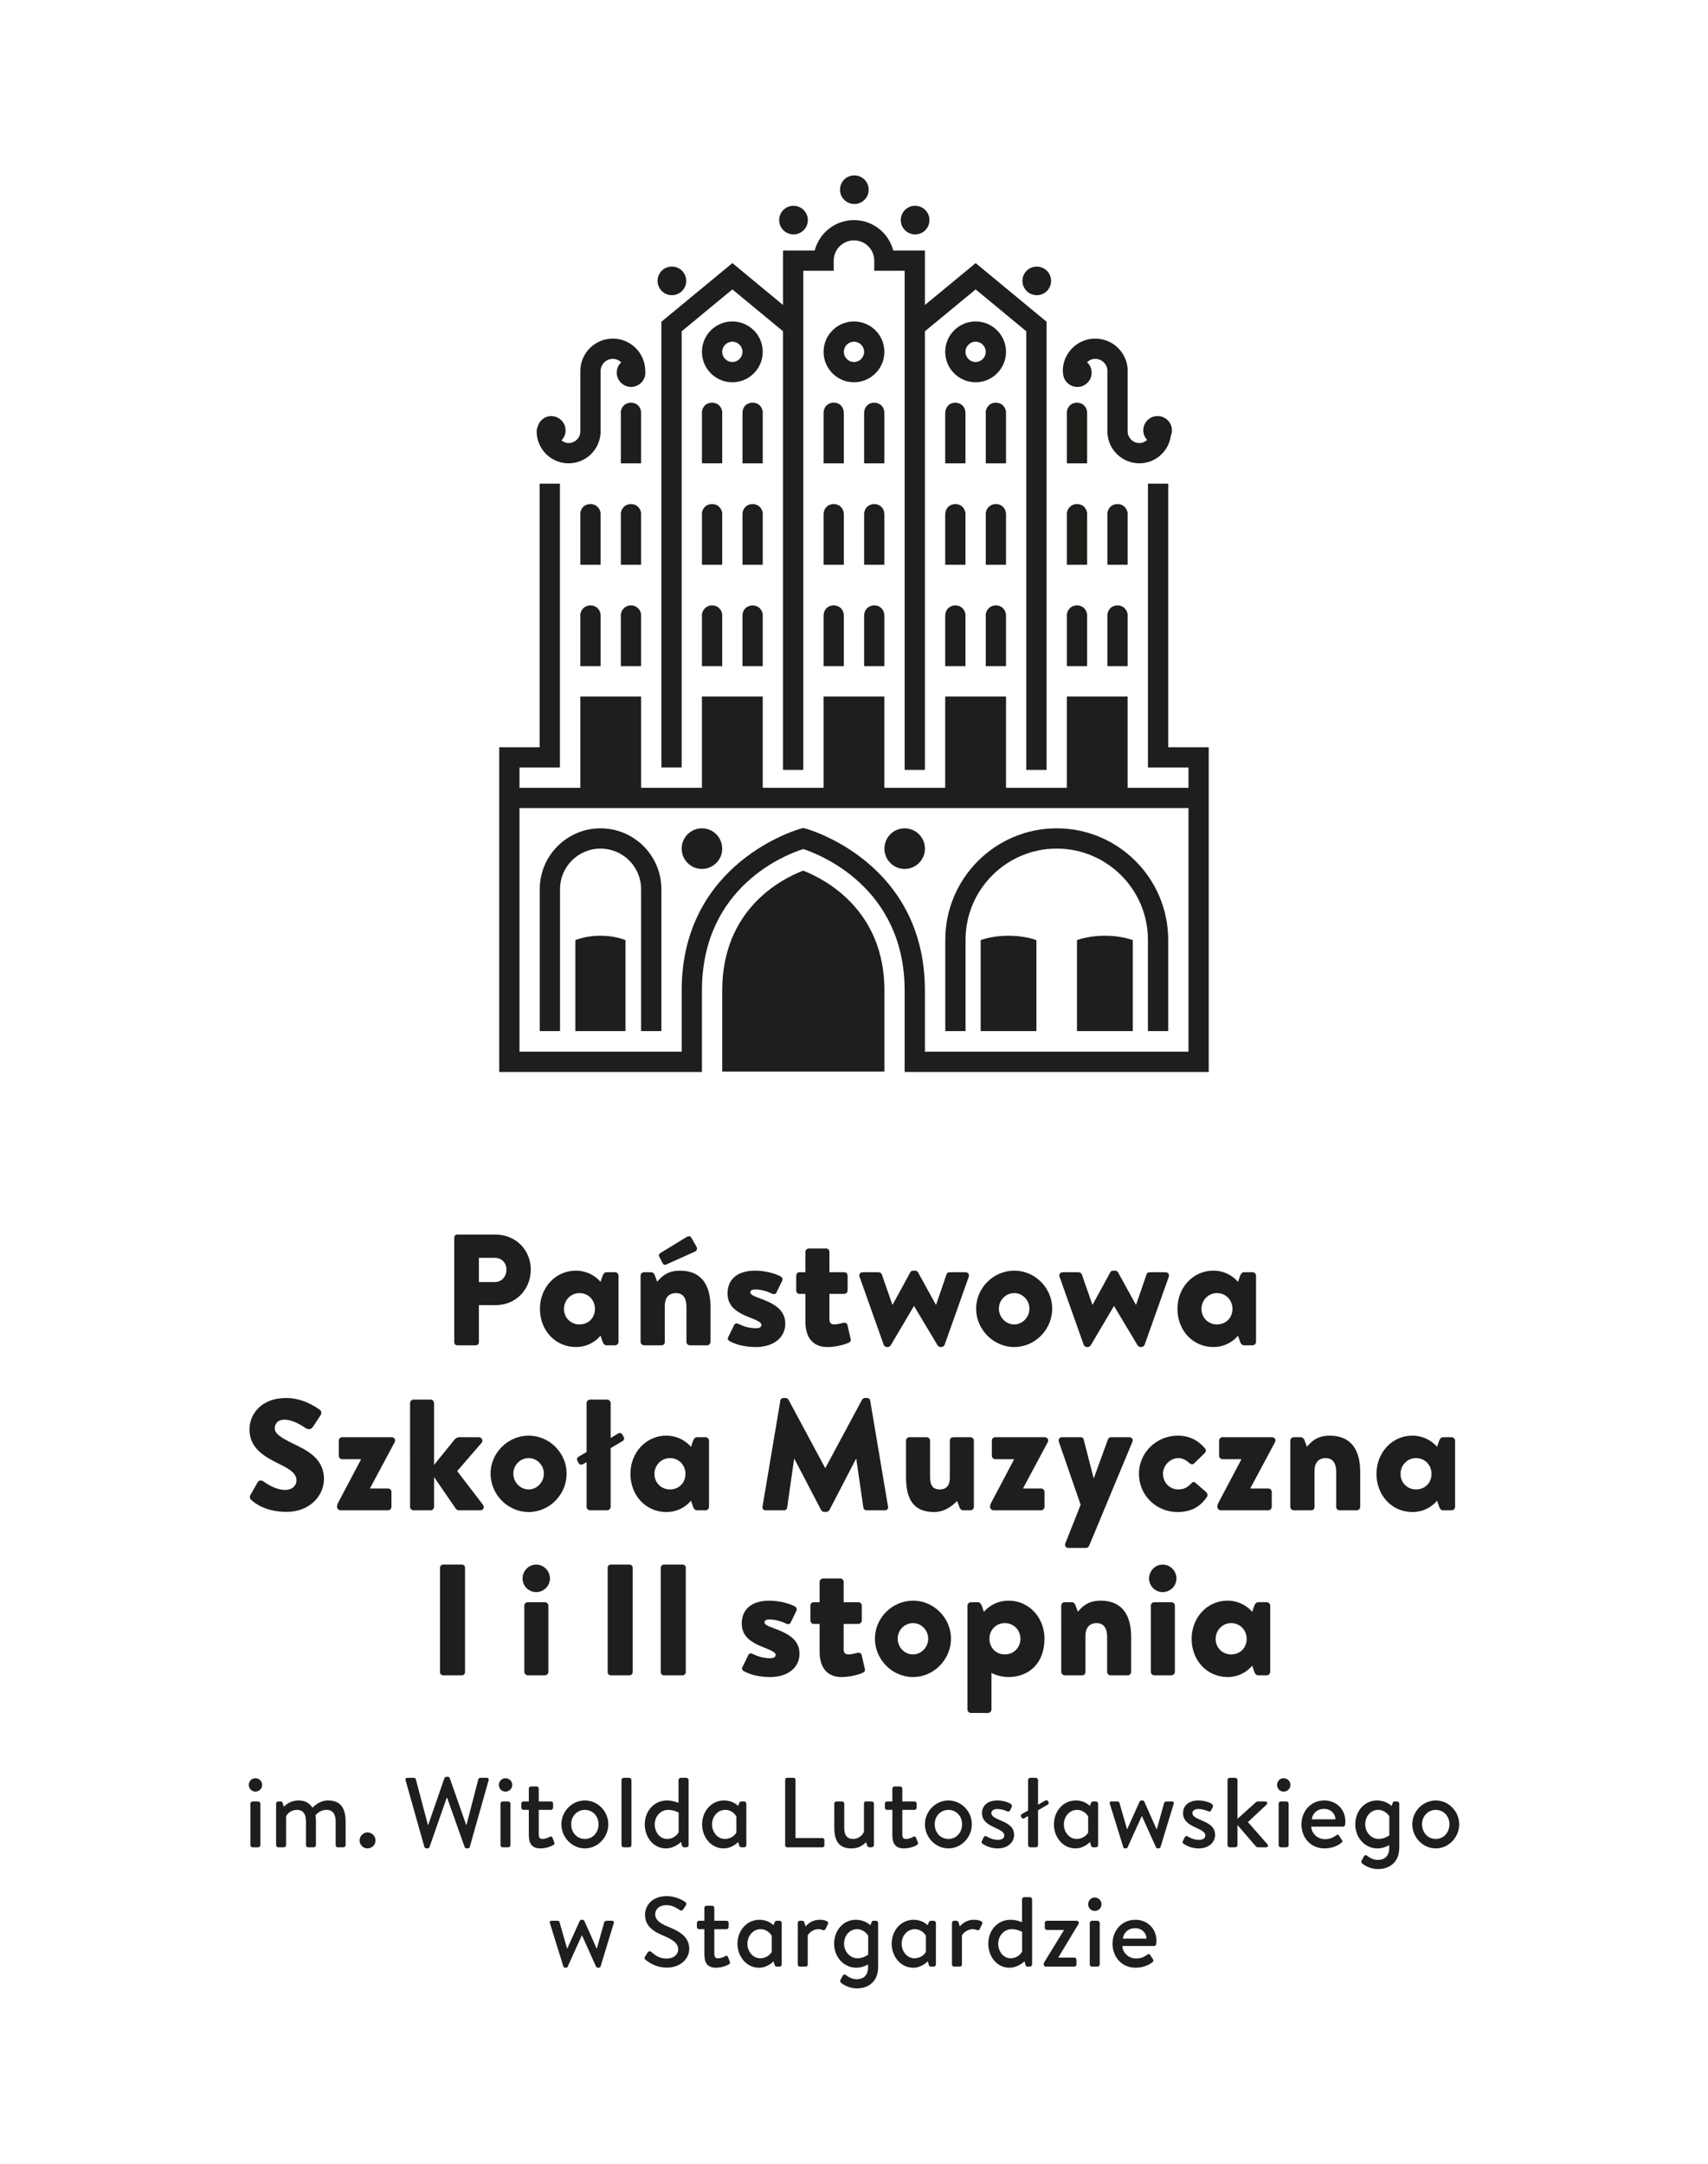 <?xml version="1.0" encoding="utf-8"?>
<!-- Generator: Adobe Illustrator 16.0.0, SVG Export Plug-In . SVG Version: 6.00 Build 0)  -->
<!DOCTYPE svg PUBLIC "-//W3C//DTD SVG 1.1//EN" "http://www.w3.org/Graphics/SVG/1.1/DTD/svg11.dtd">
<svg version="1.1" id="Warstwa_1" xmlns="http://www.w3.org/2000/svg" xmlns:xlink="http://www.w3.org/1999/xlink" x="0px" y="0px"
	 width="300px" height="380px" viewBox="0 0 300 380" enable-background="new 0 0 300 380" xml:space="preserve">
<g>
	<g>
		<path fill="#1E1E1C" d="M149.994,56.452c-2.941,0-5.337,2.392-5.337,5.338s2.396,5.345,5.337,5.345
			c2.945,0,5.342-2.399,5.342-5.345S152.939,56.452,149.994,56.452z M149.994,63.575c-0.979,0-1.777-0.799-1.777-1.785
			c0-0.979,0.799-1.782,1.777-1.782c0.982,0,1.785,0.803,1.785,1.782C151.779,62.775,150.977,63.575,149.994,63.575z"/>
		<path fill="#1E1E1C" d="M133.971,61.791c0-2.947-2.392-5.339-5.338-5.339s-5.341,2.392-5.341,5.339
			c0,2.945,2.395,5.344,5.341,5.344S133.971,64.735,133.971,61.791z M126.852,61.791c0-0.979,0.8-1.783,1.781-1.783
			c0.979,0,1.778,0.803,1.778,1.783c0,0.985-0.8,1.784-1.778,1.784C127.652,63.575,126.852,62.775,126.852,61.791z"/>
		<path fill="#1E1E1C" d="M123.292,145.469c-1.964,0-3.56,1.6-3.56,3.572c0,1.967,1.596,3.563,3.56,3.563
			c1.964,0,3.56-1.596,3.56-3.563C126.852,147.068,125.256,145.469,123.292,145.469z"/>
		<path fill="#1E1E1C" d="M158.898,145.469c-1.959,0-3.557,1.6-3.557,3.572c0,1.967,1.598,3.563,3.557,3.563
			c1.967,0,3.563-1.596,3.563-3.563C162.461,147.068,160.865,145.469,158.898,145.469z"/>
		<path fill="#1E1E1C" d="M104.952,89.023c-0.647-0.67-1.827-0.67-2.522,0c-0.312,0.334-0.514,0.781-0.514,1.25
			c0,0.021,0.015,0.041,0.015,0.063v8.846h3.561v-8.9h-0.004c0-0.004,0.004-0.004,0.004-0.008
			C105.492,89.805,105.313,89.357,104.952,89.023z"/>
		<path fill="#1E1E1C" d="M112.078,89.023c-0.646-0.67-1.854-0.67-2.502,0c-0.335,0.334-0.537,0.781-0.537,1.25
			c0,0.016,0.009,0.029,0.009,0.041v8.867h3.559v-8.875c0-0.016,0.008-0.021,0.008-0.033
			C112.615,89.805,112.413,89.357,112.078,89.023z"/>
		<path fill="#1E1E1C" d="M112.078,71.203c-0.646-0.646-1.854-0.646-2.502,0c-0.335,0.336-0.537,0.805-0.537,1.271
			c0,0.016,0.009,0.027,0.009,0.043v8.855h3.559v-8.867c0-0.008,0.008-0.02,0.008-0.031
			C112.615,72.008,112.413,71.539,112.078,71.203z"/>
		<path fill="#1E1E1C" d="M104.979,106.82c-0.674-0.67-1.853-0.67-2.526,0c-0.334,0.334-0.536,0.781-0.536,1.254
			c0,0.018,0.015,0.041,0.015,0.063v8.846h3.561v-8.904h-0.004l0.004-0.004C105.492,107.602,105.313,107.154,104.979,106.82z"/>
		<path fill="#1E1E1C" d="M112.606,116.982v-8.879c0-0.012,0.008-0.021,0.008-0.029c0-0.473-0.202-0.92-0.537-1.254
			c-0.646-0.67-1.854-0.67-2.502,0c-0.335,0.334-0.537,0.781-0.537,1.254c0,0.016,0.009,0.025,0.009,0.041v8.867H112.606z"/>
		<path fill="#1E1E1C" d="M126.323,89.023c-0.647-0.67-1.852-0.67-2.521,0c-0.334,0.334-0.517,0.781-0.517,1.25
			c0,0.012,0.008,0.021,0.008,0.033v8.875h3.56v-8.867c0-0.012,0.008-0.025,0.008-0.041
			C126.86,89.805,126.658,89.357,126.323,89.023z"/>
		<path fill="#1E1E1C" d="M133.451,89.023c-0.674-0.67-1.856-0.67-2.526,0c-0.334,0.334-0.513,0.781-0.513,1.25
			c0,0.004,0,0.008,0,0.012v8.896h3.56V90.33c0-0.023,0.011-0.039,0.011-0.057C133.982,89.805,133.781,89.357,133.451,89.023z"/>
		<path fill="#1E1E1C" d="M126.323,71.203c-0.647-0.646-1.852-0.646-2.521,0c-0.334,0.357-0.517,0.805-0.517,1.271
			c0,0.012,0.008,0.023,0.008,0.033v8.865h3.56v-8.855c0-0.016,0.008-0.027,0.008-0.043
			C126.86,72.008,126.658,71.561,126.323,71.203z"/>
		<path fill="#1E1E1C" d="M133.451,71.203c-0.674-0.67-1.879-0.646-2.526,0c-0.334,0.336-0.513,0.805-0.513,1.271
			c0,0.004,0,0.008,0,0.012v8.887h3.56v-8.846c0-0.016,0.011-0.033,0.011-0.053C133.982,72.008,133.781,71.539,133.451,71.203z"/>
		<path fill="#1E1E1C" d="M126.852,116.982v-8.867c0-0.016,0.008-0.025,0.008-0.041c0-0.473-0.202-0.92-0.537-1.254
			c-0.647-0.67-1.852-0.67-2.498,0c-0.335,0.334-0.541,0.781-0.541,1.254c0,0.012,0.008,0.018,0.008,0.033v8.875H126.852z"/>
		<path fill="#1E1E1C" d="M133.971,116.982v-8.857c0-0.018,0.011-0.033,0.011-0.051c0-0.473-0.202-0.92-0.532-1.254
			c-0.674-0.67-1.856-0.646-2.526,0c-0.334,0.334-0.513,0.781-0.513,1.254c0,0.004,0,0.004,0,0.008v8.9H133.971z"/>
		<path fill="#1E1E1C" d="M116.17,134.783h3.56V58.182l8.908-7.356l8.897,7.353v77.033h3.559v-87.66h5.342V45.77
			c0-1.961,1.595-3.555,3.559-3.555c1.965,0,3.564,1.594,3.564,3.555v1.781h5.336v87.66h3.559V58.182l8.912-7.356l8.896,7.353
			v77.033h3.561V56.504l-12.457-10.298l-8.912,7.359v-9.573h-5.563c-0.793-3.069-3.582-5.338-6.896-5.338
			c-3.311,0-6.104,2.269-6.893,5.338h-5.567v9.569l-8.897-7.355L116.17,56.504V134.783z"/>
		<path fill="#1E1E1C" d="M150.064,35.828c1.387,0,2.516-1.127,2.516-2.513c0-1.384-1.129-2.511-2.516-2.511h-0.021
			c-1.389,0-2.5,1.127-2.5,2.511C147.543,34.7,148.677,35.828,150.064,35.828z"/>
		<path fill="#1E1E1C" d="M160.742,41.166c1.389,0,2.512-1.125,2.512-2.511c0-1.388-1.123-2.514-2.512-2.514h-0.025
			c-1.383,0-2.5,1.125-2.5,2.514C158.217,40.042,159.352,41.166,160.742,41.166z"/>
		<path fill="#1E1E1C" d="M139.379,41.166c1.387,0,2.513-1.125,2.513-2.511c0-1.388-1.126-2.514-2.513-2.514h-0.023
			c-1.387,0-2.498,1.125-2.498,2.514C136.858,40.042,137.992,41.166,139.379,41.166z"/>
		<path fill="#1E1E1C" d="M118.019,51.844c1.387,0,2.511-1.127,2.511-2.515c0-1.388-1.124-2.511-2.511-2.511h-0.022
			c-1.388,0-2.5,1.123-2.5,2.511C115.497,50.717,116.627,51.844,118.019,51.844z"/>
		<path fill="#1E1E1C" d="M182.107,51.844c1.387,0,2.514-1.127,2.514-2.515c0-1.388-1.127-2.511-2.514-2.511h-0.021
			c-1.387,0-2.5,1.123-2.5,2.511C179.586,50.717,180.719,51.844,182.107,51.844z"/>
		<path fill="#1E1E1C" d="M141.075,152.9c-3.969,1.508-14.22,6.877-14.22,21.053v14.242h28.491v-14.242
			C155.346,159.887,145.043,154.455,141.075,152.9z"/>
		<path fill="#1E1E1C" d="M105.477,145.469c-5.885,0-10.671,4.791-10.671,10.68v24.928h3.559v-24.928
			c0-3.924,3.191-7.119,7.112-7.119c3.931,0,7.129,3.195,7.129,7.119v24.928h3.561v-24.928
			C116.167,150.26,111.373,145.469,105.477,145.469z"/>
		<path fill="#1E1E1C" d="M185.604,145.469c-10.789,0-19.57,8.781-19.57,19.58v16.027h3.559v-16.027
			c0-8.834,7.182-16.02,16.012-16.02c8.834,0,16.02,7.186,16.02,16.02v16.027h3.561v-16.027
			C205.184,154.25,196.402,145.469,185.604,145.469z"/>
		<path fill="#1E1E1C" d="M101.061,165.104v15.973h8.804v-15.973c-1.264-0.498-2.779-0.77-4.396-0.77
			C103.836,164.334,102.33,164.605,101.061,165.104z"/>
		<path fill="#1E1E1C" d="M172.248,165.104v15.973h9.793v-15.973c-1.406-0.498-3.092-0.77-4.898-0.77
			C175.332,164.334,173.654,164.605,172.248,165.104z"/>
		<path fill="#1E1E1C" d="M189.166,165.104v15.973h9.803v-15.973c-1.41-0.498-3.092-0.77-4.898-0.77
			C192.254,164.334,190.578,164.605,189.166,165.104z"/>
		<path fill="#1E1E1C" d="M186.713,65.442c0,1.387,1.129,2.51,2.52,2.51c1.389,0,2.512-1.123,2.512-2.51
			c0-0.733-0.32-1.376-0.818-1.834c0.385-0.354,0.885-0.584,1.447-0.584c1.129,0,2.053,0.874,2.139,1.975
			c-0.004,0.053-0.004,0.105-0.004,0.153v10.883c0,0.127,0.012,0.246,0.033,0.361c0.32,2.797,2.705,4.973,5.588,4.973
			c2.83,0,5.154-2.119,5.525-4.855c0.117-0.289,0.191-0.602,0.191-0.928c0-1.389-1.127-2.516-2.516-2.516h-0.021
			c-1.387,0-2.5,1.127-2.5,2.516c0,0.65,0.27,1.234,0.678,1.68c-0.365,0.332-0.834,0.543-1.357,0.543
			c-1.135,0-2.064-0.922-2.064-2.053v-10.37c0.01-0.07,0.014-0.141,0.014-0.215c0-3.146-2.559-5.705-5.705-5.705
			s-5.705,2.558-5.705,5.705c0,0.085,0.037,0.157,0.049,0.239C186.717,65.419,186.713,65.431,186.713,65.442z"/>
		<path fill="#1E1E1C" d="M99.867,81.369c2.884,0,5.269-2.176,5.587-4.973c0.026-0.115,0.038-0.234,0.038-0.361V65.17
			c0-1.182,0.962-2.146,2.146-2.146c0.569,0,1.086,0.234,1.473,0.602c-0.48,0.458-0.785,1.094-0.785,1.812
			c0,1.387,1.139,2.511,2.524,2.511c1.388,0,2.512-1.124,2.512-2.511c0-0.067-0.034-0.123-0.037-0.189
			c0-0.026,0.015-0.048,0.015-0.079c0-3.146-2.556-5.705-5.702-5.705c-3.136,0-5.683,2.536-5.707,5.668c0,0.004,0,0.015,0,0.019
			v10.604c0,1.131-0.926,2.053-2.064,2.053c-0.476,0-0.896-0.189-1.246-0.463c0.444-0.455,0.719-1.072,0.719-1.754
			c0-1.387-1.124-2.514-2.511-2.514h-0.022c-1.191,0-2.135,0.848-2.392,1.965c-0.097,0.213-0.153,0.457-0.153,0.713
			C94.262,78.852,96.776,81.369,99.867,81.369z"/>
		<path fill="#1E1E1C" d="M148.217,90.281h-0.012c0-0.004,0.003-0.004,0.003-0.008c0-0.469-0.178-0.916-0.512-1.25
			c-0.671-0.67-1.875-0.67-2.522,0c-0.338,0.334-0.517,0.781-0.517,1.25c0,0.004,0.004,0.004,0.004,0.008h-0.004v8.9h3.56V90.281z"
			/>
		<path fill="#1E1E1C" d="M155.336,90.281h-0.006c0-0.004,0-0.004,0-0.008c0-0.469-0.178-0.916-0.512-1.25
			c-0.67-0.67-1.83-0.67-2.521,0c-0.336,0.334-0.514,0.781-0.514,1.25c0,0.004,0,0.004,0,0.008h-0.004v8.9h3.557V90.281z"/>
		<path fill="#1E1E1C" d="M148.217,72.473h-0.009c-0.003-0.488-0.182-0.934-0.512-1.27c-0.671-0.67-1.875-0.646-2.522,0
			c-0.335,0.336-0.513,0.805-0.517,1.27l0,0v8.9h3.56V72.473z"/>
		<path fill="#1E1E1C" d="M155.336,72.473h-0.006c0-0.465-0.178-0.934-0.512-1.246c-0.646-0.67-1.855-0.693-2.521,0
			c-0.336,0.334-0.514,0.781-0.514,1.246h-0.004v8.9h3.557V72.473z"/>
		<path fill="#1E1E1C" d="M144.657,116.982h3.56v-8.904h-0.012l0.003-0.004c0-0.473-0.178-0.92-0.512-1.254
			c-0.671-0.67-1.875-0.67-2.522,0c-0.338,0.334-0.517,0.781-0.517,1.254l0.004,0.004h-0.004V116.982z"/>
		<path fill="#1E1E1C" d="M151.779,116.982h3.557v-8.904h-0.006v-0.004c0-0.473-0.178-0.92-0.512-1.254
			c-0.646-0.67-1.855-0.67-2.521,0c-0.336,0.334-0.514,0.781-0.514,1.254v0.004h-0.004V116.982z"/>
		<path fill="#1E1E1C" d="M171.361,56.452c-2.943,0-5.34,2.392-5.34,5.338s2.396,5.345,5.34,5.345c2.947,0,5.338-2.399,5.338-5.345
			S174.309,56.452,171.361,56.452z M171.361,63.575c-0.98,0-1.781-0.799-1.781-1.785c0-0.979,0.801-1.782,1.781-1.782
			c0.979,0,1.781,0.803,1.781,1.782C173.143,62.775,172.34,63.575,171.361,63.575z"/>
		<path fill="#1E1E1C" d="M169.58,90.281h-0.004c0-0.004,0.004-0.004,0.004-0.008c0-0.469-0.201-0.916-0.516-1.25
			c-0.67-0.67-1.854-0.67-2.523,0c-0.334,0.334-0.512,0.781-0.512,1.25c0,0.004,0.004,0.004,0.004,0.008h-0.012v8.9h3.559V90.281z"
			/>
		<path fill="#1E1E1C" d="M176.189,89.023c-0.67-0.67-1.877-0.67-2.525,0c-0.334,0.334-0.535,0.781-0.535,1.25
			c0,0.021,0.014,0.041,0.014,0.063v8.846h3.557v-8.9l0,0c0-0.004,0-0.004,0-0.008C176.699,89.805,176.498,89.357,176.189,89.023z"
			/>
		<path fill="#1E1E1C" d="M169.58,72.473L169.58,72.473c-0.004-0.465-0.201-0.934-0.516-1.246c-0.67-0.67-1.854-0.693-2.523,0
			c-0.33,0.334-0.508,0.781-0.512,1.246h-0.008v8.9h3.559V72.473z"/>
		<path fill="#1E1E1C" d="M176.699,72.473L176.699,72.473c0-0.488-0.201-0.934-0.51-1.246c-0.67-0.693-1.896-0.67-2.525-0.023
			c-0.334,0.336-0.535,0.781-0.535,1.271c0,0.023,0.014,0.043,0.014,0.064v8.834h3.557V72.473z"/>
		<path fill="#1E1E1C" d="M166.021,116.982h3.559v-8.904h-0.004l0.004-0.004c0-0.473-0.201-0.92-0.516-1.254
			c-0.67-0.67-1.854-0.67-2.523,0c-0.334,0.334-0.512,0.803-0.512,1.254l0.004,0.004h-0.012V116.982z"/>
		<path fill="#1E1E1C" d="M176.189,106.82c-0.67-0.67-1.877-0.67-2.525,0c-0.334,0.334-0.535,0.781-0.535,1.254
			c0,0.018,0.014,0.041,0.014,0.063v8.846h3.557v-8.904l0,0v-0.004C176.699,107.602,176.498,107.154,176.189,106.82z"/>
		<path fill="#1E1E1C" d="M190.436,89.023c-0.67-0.67-1.875-0.67-2.521,0c-0.338,0.334-0.539,0.781-0.539,1.25
			c0,0.018,0.01,0.033,0.01,0.051v8.857h3.561v-8.887c0-0.006,0.004-0.014,0.004-0.021
			C190.949,89.805,190.748,89.357,190.436,89.023z"/>
		<path fill="#1E1E1C" d="M197.535,89.023c-0.646-0.67-1.852-0.67-2.521,0c-0.313,0.334-0.512,0.781-0.512,1.25
			c0,0.012,0.006,0.021,0.006,0.033v8.875h3.557v-8.875c0-0.016,0.008-0.021,0.008-0.033
			C198.072,89.805,197.871,89.357,197.535,89.023z"/>
		<path fill="#1E1E1C" d="M190.436,71.227c-0.67-0.693-1.875-0.67-2.521-0.023c-0.338,0.336-0.539,0.805-0.539,1.271
			c0,0.02,0.01,0.037,0.01,0.053v8.846h3.561v-8.875c0-0.008,0.004-0.016,0.004-0.023C190.949,72.008,190.748,71.539,190.436,71.227
			z"/>
		<path fill="#1E1E1C" d="M190.945,116.982v-8.891c0-0.006,0.004-0.014,0.004-0.018c0-0.473-0.201-0.92-0.514-1.254
			c-0.67-0.67-1.875-0.67-2.521,0c-0.338,0.334-0.539,0.781-0.539,1.254c0,0.018,0.01,0.033,0.01,0.051v8.857H190.945z"/>
		<path fill="#1E1E1C" d="M198.064,116.982v-8.879c0-0.012,0.008-0.021,0.008-0.029c0-0.473-0.201-0.92-0.537-1.254
			c-0.646-0.67-1.852-0.67-2.521,0c-0.313,0.334-0.512,0.803-0.512,1.254c0,0.008,0.006,0.018,0.006,0.029v8.879H198.064z"/>
		<path fill="#1E1E1C" d="M205.189,131.229V84.936h-3.559v49.852h7.119v3.563h-10.686v-16.031h-10.68v16.031h-10.682v-16.031
			h-10.682v16.031h-10.686v-16.031h-10.679v16.031h-10.683v-16.031h-10.682v16.031H112.61v-16.031h-10.683v16.031H91.246v-3.563h7.1
			V84.936h-3.56v46.293h-7.101v57.029h35.607v-14.303c0-18.32,14.884-23.93,17.793-24.848c2.801,0.914,17.809,6.676,17.809,24.848
			v14.303h53.414v-57.029H205.189z M162.453,184.697v-10.742c0-22.658-20.697-28.371-20.906-28.426l-0.453-0.119l-0.453,0.119
			c-0.213,0.055-20.908,5.768-20.908,28.426v10.742H91.246V141.91H208.75v42.787H162.453z"/>
	</g>
	<g>
		<path fill="#1E1E1C" d="M79.783,217.344c0-0.279,0.224-0.527,0.528-0.527h6.694c3.667,0,6.223,2.777,6.223,6.137
			c0,3.447-2.556,6.252-6.196,6.252h-2.917v6.527c0,0.279-0.249,0.529-0.527,0.529h-3.277c-0.305,0-0.528-0.25-0.528-0.529V217.344z
			 M86.92,225.15c1.197,0,2.031-0.945,2.031-2.197c0-1.164-0.833-2.053-2.031-2.053h-2.805v4.25H86.92z"/>
		<path fill="#1E1E1C" d="M108.642,235.65c0,0.33-0.28,0.611-0.61,0.611h-1.529c-0.305,0-0.554-0.281-0.665-0.641l-0.36-1.057
			c0,0-1.473,2-4.308,2c-3.637,0-6.334-2.914-6.334-6.721c0-3.666,2.697-6.693,6.305-6.693c2.834,0,4.337,1.971,4.337,1.971
			l0.36-1.057c0.111-0.33,0.36-0.639,0.665-0.639h1.529c0.33,0,0.61,0.309,0.61,0.613V235.65z M101.78,232.594
			c1.584,0,2.722-1.17,2.722-2.723c0-1.529-1.137-2.779-2.722-2.779c-1.529,0-2.723,1.25-2.723,2.779
			C99.057,231.424,100.25,232.594,101.78,232.594z"/>
		<path fill="#1E1E1C" d="M112.514,224.039c0-0.361,0.28-0.613,0.613-0.613h1.251c0.193,0,0.442,0.141,0.58,0.389l0.473,1.279
			c0.695-0.779,1.669-1.943,4.002-1.943c3.998,0,5.36,2.834,5.36,6.359v6.141c0,0.33-0.275,0.611-0.58,0.611h-3.029
			c-0.364,0-0.614-0.281-0.614-0.611v-6.197c0-1.219-0.417-2.361-1.859-2.361c-1.279,0-1.945,0.889-1.945,2.195v6.363
			c0,0.275-0.138,0.611-0.584,0.611h-3.054c-0.333,0-0.613-0.281-0.613-0.611V224.039z M116.349,221.789l-0.584-1.17
			c-0.111-0.223,0.03-0.416,0.167-0.527l4.724-2.889c0.164-0.109,0.58-0.164,0.721,0.084l0.946,1.637
			c0.219,0.42,0.055,0.695-0.168,0.838l-5.055,2.275C116.735,222.26,116.485,222.064,116.349,221.789z"/>
		<path fill="#1E1E1C" d="M128.125,235.51c-0.279-0.164-0.36-0.389-0.224-0.666l1.031-2.113c0.081-0.219,0.387-0.416,0.665-0.275
			c1.027,0.498,2.001,0.805,3.166,0.805c0.833,0,0.974-0.307,0.974-0.611c0-0.416-0.696-0.752-2.194-1.33
			c-2.474-0.975-3.753-2.113-3.753-4.172c0-2.305,1.529-3.996,4.862-3.996c1.67,0,3.418,0.471,4.392,0.971
			c0.332,0.166,0.499,0.502,0.332,0.832l-1,2.057c-0.082,0.225-0.417,0.336-0.667,0.225c-0.862-0.418-1.971-0.777-3-0.777
			c-0.722,0-0.916,0.193-0.916,0.523c0,0.336,0.528,0.613,1.443,0.945c2.585,0.943,4.694,1.975,4.694,4.557
			c0,2.223-1.805,4.082-5.222,4.082C130.624,236.564,128.957,236.012,128.125,235.51z"/>
		<path fill="#1E1E1C" d="M141.463,227.234h-1.059c-0.305,0-0.553-0.281-0.553-0.615v-2.58c0-0.361,0.249-0.613,0.553-0.613h1.059
			v-3.557c0-0.332,0.277-0.609,0.608-0.609h3.059c0.305,0,0.554,0.277,0.554,0.609v3.557h2.584c0.332,0,0.611,0.252,0.611,0.613
			v2.58c0,0.334-0.279,0.615-0.611,0.615h-2.584v4.471c0,0.609,0.305,0.889,0.861,0.889c0.444,0,1.276-0.193,1.582-0.279
			c0.334-0.082,0.641,0.057,0.725,0.391l0.556,2.416c0.082,0.389-0.057,0.555-0.417,0.723c-0.863,0.361-2.307,0.721-3.667,0.721
			c-2.444,0-3.86-1.555-3.86-4.469V227.234z"/>
		<path fill="#1E1E1C" d="M150.969,224.205c-0.137-0.416,0.111-0.779,0.584-0.779h2.75c0.195,0,0.5,0.141,0.582,0.389l1.863,5.334
			h0.027l3.139-5.75c0.057-0.111,0.223-0.248,0.498-0.248h0.309c0.25,0,0.443,0.111,0.498,0.248l3.166,5.75h0.029l1.834-5.334
			c0.111-0.305,0.305-0.389,0.641-0.389h2.691c0.447,0,0.721,0.389,0.584,0.779l-4.25,11.975c-0.082,0.219-0.332,0.385-0.584,0.385
			h-0.139c-0.137,0-0.443-0.137-0.498-0.277l-4.139-6.916h-0.031l-4.084,6.916c-0.08,0.141-0.359,0.277-0.498,0.277h-0.168
			c-0.223,0-0.471-0.166-0.553-0.385L150.969,224.205z"/>
		<path fill="#1E1E1C" d="M178.146,223.15c3.664,0,6.666,3.053,6.666,6.664c0,3.668-3.002,6.75-6.666,6.75
			c-3.668,0-6.695-3.082-6.695-6.75C171.451,226.203,174.479,223.15,178.146,223.15z M178.146,232.594
			c1.469,0,2.666-1.275,2.666-2.779c0-1.473-1.197-2.723-2.666-2.723c-1.502,0-2.697,1.25-2.697,2.723
			C175.449,231.318,176.645,232.594,178.146,232.594z"/>
		<path fill="#1E1E1C" d="M186.098,224.205c-0.137-0.416,0.111-0.779,0.584-0.779h2.75c0.197,0,0.502,0.141,0.584,0.389l1.863,5.334
			h0.025l3.139-5.75c0.057-0.111,0.225-0.248,0.5-0.248h0.309c0.248,0,0.441,0.111,0.498,0.248l3.164,5.75h0.031l1.832-5.334
			c0.111-0.305,0.307-0.389,0.641-0.389h2.693c0.445,0,0.721,0.389,0.584,0.779l-4.252,11.975c-0.08,0.219-0.332,0.385-0.584,0.385
			h-0.137c-0.139,0-0.443-0.137-0.498-0.277l-4.141-6.916h-0.029l-4.084,6.916c-0.082,0.141-0.361,0.277-0.5,0.277h-0.166
			c-0.225,0-0.473-0.166-0.555-0.385L186.098,224.205z"/>
		<path fill="#1E1E1C" d="M220.615,235.65c0,0.33-0.279,0.611-0.609,0.611h-1.529c-0.305,0-0.555-0.281-0.666-0.641l-0.361-1.057
			c0,0-1.473,2-4.307,2c-3.639,0-6.334-2.914-6.334-6.721c0-3.666,2.695-6.693,6.305-6.693c2.834,0,4.336,1.971,4.336,1.971
			l0.361-1.057c0.111-0.33,0.361-0.639,0.666-0.639h1.529c0.33,0,0.609,0.309,0.609,0.613V235.65z M213.752,232.594
			c1.586,0,2.723-1.17,2.723-2.723c0-1.529-1.137-2.779-2.723-2.779c-1.527,0-2.721,1.25-2.721,2.779
			C211.031,231.424,212.225,232.594,213.752,232.594z"/>
		<path fill="#1E1E1C" d="M44.099,263.379c-0.223-0.223-0.305-0.473-0.112-0.834l1.279-2.248c0.22-0.365,0.665-0.365,0.94-0.17
			c0.782,0.529,2.194,1.529,3.947,1.529c1.111,0,1.915-0.695,1.915-1.67c0-1.164-1.026-1.916-2.861-2.803
			c-2.693-1.307-5.389-2.807-5.389-6.141c0-2.75,2.139-5.527,6.417-5.527c2.89,0,5.113,1.473,5.946,2.082
			c0.331,0.197,0.275,0.695,0.167,0.889l-1.417,2.139c-0.197,0.309-0.669,0.529-1.223,0.197c-0.64-0.445-2.276-1.502-3.749-1.502
			c-1.169,0-1.696,0.725-1.696,1.529c0,0.918,1.083,1.639,3.027,2.584c2.443,1.193,5.613,2.555,5.613,6.334
			c0,2.859-2.474,5.75-6.557,5.75C46.736,265.518,44.738,264.016,44.099,263.379z"/>
		<path fill="#1E1E1C" d="M59.2,264.629c0-0.254,0-0.336,0.193-0.723l4.001-7.582v-0.057h-3.305c-0.306,0-0.585-0.279-0.585-0.613
			v-2.637c0-0.361,0.28-0.615,0.585-0.615h8.695c0.472,0,0.777,0.418,0.529,0.891l-4.308,8.055v0.057h3.139
			c0.335,0,0.61,0.252,0.61,0.613v2.611c0,0.33-0.274,0.609-0.61,0.609h-8.335C59.479,265.238,59.2,264.959,59.2,264.629z"/>
		<path fill="#1E1E1C" d="M72.024,246.404c0-0.305,0.275-0.611,0.609-0.611h3.001c0.332,0,0.61,0.307,0.61,0.611v10.859l3.612-4.471
			c0.193-0.193,0.442-0.391,0.807-0.391h3.414c0.557,0,0.863,0.584,0.502,1.002L80.3,258.35l4.529,5.918
			c0.332,0.416,0.083,0.971-0.472,0.971h-3.834c-0.112,0-0.332-0.111-0.444-0.25l-3.834-5.582v5.223c0,0.33-0.278,0.609-0.61,0.609
			h-3.001c-0.334,0-0.609-0.279-0.609-0.609V246.404z"/>
		<path fill="#1E1E1C" d="M92.86,252.127c3.663,0,6.665,3.055,6.665,6.666c0,3.668-3.002,6.752-6.665,6.752
			c-3.667,0-6.695-3.084-6.695-6.752C86.165,255.182,89.193,252.127,92.86,252.127z M92.86,261.572c1.469,0,2.667-1.275,2.667-2.779
			c0-1.473-1.197-2.723-2.667-2.723c-1.502,0-2.696,1.25-2.696,2.723C90.164,260.297,91.358,261.572,92.86,261.572z"/>
		<path fill="#1E1E1C" d="M103.029,256.795l-0.164,0.082l-0.501,0.279c-0.249,0.139-0.584,0.057-0.723-0.197l-0.223-0.416
			c-0.137-0.219-0.082-0.555,0.168-0.691l1.279-0.752l0.164-0.082v-8.613c0-0.305,0.279-0.611,0.614-0.611h2.999
			c0.334,0,0.614,0.307,0.614,0.611v6.141l0.137-0.088l1.194-0.721c0.28-0.137,0.584-0.055,0.722,0.193l0.249,0.447
			c0.142,0.223,0.056,0.527-0.193,0.695l-1.971,1.164l-0.137,0.086v10.307c0,0.33-0.279,0.609-0.614,0.609h-2.999
			c-0.335,0-0.614-0.279-0.614-0.609V256.795z"/>
		<path fill="#1E1E1C" d="M124.536,264.629c0,0.33-0.281,0.609-0.611,0.609h-1.529c-0.305,0-0.554-0.279-0.666-0.641l-0.36-1.055
			c0,0-1.473,2.002-4.308,2.002c-3.637,0-6.334-2.918-6.334-6.723c0-3.668,2.697-6.695,6.304-6.695c2.834,0,4.337,1.973,4.337,1.973
			l0.36-1.057c0.111-0.332,0.36-0.641,0.666-0.641h1.529c0.33,0,0.611,0.309,0.611,0.615V264.629z M117.673,261.572
			c1.584,0,2.722-1.17,2.722-2.725c0-1.527-1.138-2.777-2.722-2.777c-1.529,0-2.723,1.25-2.723,2.777
			C114.95,260.402,116.144,261.572,117.673,261.572z"/>
		<path fill="#1E1E1C" d="M137.066,245.961c0.025-0.252,0.275-0.445,0.498-0.445h0.447c0.138,0,0.387,0.109,0.472,0.277l6.442,12
			h0.056l6.445-12c0.082-0.168,0.334-0.277,0.473-0.277h0.443c0.223,0,0.473,0.193,0.502,0.445l3.139,18.668
			c0.057,0.359-0.193,0.609-0.529,0.609h-3.275c-0.254,0-0.502-0.223-0.529-0.447l-1.249-8.58h-0.055l-4.669,9.002
			c-0.081,0.162-0.334,0.305-0.473,0.305h-0.498c-0.167,0-0.391-0.143-0.473-0.305l-4.698-9.002h-0.055l-1.221,8.58
			c-0.028,0.225-0.248,0.447-0.527,0.447h-3.277c-0.335,0-0.583-0.25-0.529-0.609L137.066,245.961z"/>
		<path fill="#1E1E1C" d="M159.137,253.018c0-0.361,0.277-0.615,0.584-0.615h3.027c0.334,0,0.613,0.254,0.613,0.615v6.334
			c0,1.443,0.416,2.221,1.723,2.221c1.25,0,1.748-0.861,1.748-2.002v-6.553c0-0.529,0.391-0.615,0.695-0.615h2.916
			c0.336,0,0.611,0.254,0.611,0.615v11.611c0,0.33-0.275,0.609-0.611,0.609h-1.275c-0.279,0-0.502-0.223-0.613-0.447l-0.443-1.193
			c-0.777,0.807-2.139,1.947-4.059,1.947c-3.748,0-4.916-2.475-4.916-6.113V253.018z"/>
		<path fill="#1E1E1C" d="M173.906,264.629c0-0.254,0-0.336,0.193-0.723l4.002-7.582v-0.057h-3.307
			c-0.305,0-0.584-0.279-0.584-0.613v-2.637c0-0.361,0.279-0.615,0.584-0.615h8.697c0.471,0,0.777,0.418,0.527,0.891l-4.307,8.055
			v0.057h3.139c0.334,0,0.609,0.252,0.609,0.613v2.611c0,0.33-0.275,0.609-0.609,0.609h-8.336
			C174.186,265.238,173.906,264.959,173.906,264.629z"/>
		<path fill="#1E1E1C" d="M185.994,253.24c-0.139-0.42,0.057-0.838,0.529-0.838h3.305c0.225,0,0.447,0.143,0.504,0.365l1.748,6.803
			h0.055l2.475-6.803c0.082-0.223,0.305-0.365,0.553-0.365h3.17c0.498,0,0.748,0.391,0.555,0.838l-7.586,18.221
			c-0.082,0.193-0.303,0.391-0.527,0.391h-3.109c-0.473,0-0.725-0.416-0.527-0.863l2.668-6.721L185.994,253.24z"/>
		<path fill="#1E1E1C" d="M206.854,252.127c2.029,0,3.586,0.805,4.809,2.25c0.248,0.307,0.139,0.668-0.166,0.916l-1.809,1.752
			c-0.139,0.139-0.473,0.168-0.723-0.057c-0.527-0.471-1.166-0.918-1.971-0.918c-1.473,0-2.723,1.307-2.723,2.752
			c0,1.555,1.193,2.75,2.668,2.75c1.193,0,1.748-0.498,2.305-1.059c0.223-0.275,0.555-0.33,0.723-0.111l1.805,1.559
			c0.277,0.275,0.445,0.584,0.223,0.916c-1.195,1.777-2.861,2.668-5.166,2.668c-3.668,0-6.779-2.861-6.779-6.723
			C200.049,255.045,203.189,252.127,206.854,252.127z"/>
		<path fill="#1E1E1C" d="M213.824,264.629c0-0.254,0-0.336,0.193-0.723l4.002-7.582v-0.057h-3.307
			c-0.305,0-0.584-0.279-0.584-0.613v-2.637c0-0.361,0.279-0.615,0.584-0.615h8.695c0.473,0,0.777,0.418,0.527,0.891l-4.307,8.055
			v0.057h3.141c0.334,0,0.609,0.252,0.609,0.613v2.611c0,0.33-0.275,0.609-0.609,0.609h-8.336
			C214.102,265.238,213.824,264.959,213.824,264.629z"/>
		<path fill="#1E1E1C" d="M226.633,253.018c0-0.361,0.279-0.615,0.613-0.615h1.25c0.193,0,0.443,0.143,0.58,0.391l0.473,1.279
			c0.695-0.779,1.67-1.945,4.002-1.945c4,0,5.359,2.834,5.359,6.361v6.141c0,0.33-0.275,0.609-0.58,0.609h-3.027
			c-0.365,0-0.613-0.279-0.613-0.609v-6.197c0-1.219-0.416-2.361-1.859-2.361c-1.279,0-1.945,0.889-1.945,2.193v6.365
			c0,0.275-0.137,0.609-0.584,0.609h-3.055c-0.334,0-0.613-0.279-0.613-0.609V253.018z"/>
		<path fill="#1E1E1C" d="M255.578,264.629c0,0.33-0.279,0.609-0.611,0.609h-1.527c-0.305,0-0.555-0.279-0.666-0.641l-0.361-1.055
			c0,0-1.473,2.002-4.307,2.002c-3.639,0-6.334-2.918-6.334-6.723c0-3.668,2.695-6.695,6.303-6.695c2.836,0,4.338,1.973,4.338,1.973
			l0.361-1.057c0.111-0.332,0.361-0.641,0.666-0.641h1.527c0.332,0,0.611,0.309,0.611,0.615V264.629z M248.715,261.572
			c1.584,0,2.723-1.17,2.723-2.725c0-1.527-1.139-2.777-2.723-2.777c-1.529,0-2.721,1.25-2.721,2.777
			C245.994,260.402,247.186,261.572,248.715,261.572z"/>
		<path fill="#1E1E1C" d="M77.291,275.301c0-0.281,0.249-0.529,0.527-0.529h3.333c0.278,0,0.527,0.248,0.527,0.529v18.387
			c0,0.279-0.249,0.529-0.527,0.529h-3.333c-0.279,0-0.527-0.25-0.527-0.529V275.301z"/>
		<path fill="#1E1E1C" d="M91.789,277.215c0-1.332,1.057-2.443,2.388-2.443c1.336,0,2.418,1.111,2.418,2.443
			c0,1.305-1.083,2.389-2.418,2.389C92.846,279.604,91.789,278.52,91.789,277.215z M92.093,281.994c0-0.359,0.279-0.613,0.614-0.613
			h2.999c0.335,0,0.61,0.254,0.61,0.613v11.613c0,0.33-0.275,0.609-0.61,0.609h-2.999c-0.334,0-0.614-0.279-0.614-0.609V281.994z"/>
		<path fill="#1E1E1C" d="M106.734,275.301c0-0.281,0.249-0.529,0.527-0.529h3.333c0.279,0,0.527,0.248,0.527,0.529v18.387
			c0,0.279-0.249,0.529-0.527,0.529h-3.333c-0.278,0-0.527-0.25-0.527-0.529V275.301z"/>
		<path fill="#1E1E1C" d="M116.062,275.301c0-0.281,0.25-0.529,0.528-0.529h3.333c0.278,0,0.528,0.248,0.528,0.529v18.387
			c0,0.279-0.25,0.529-0.528,0.529h-3.333c-0.278,0-0.528-0.25-0.528-0.529V275.301z"/>
		<path fill="#1E1E1C" d="M130.619,293.465c-0.278-0.164-0.36-0.387-0.222-0.666l1.029-2.111c0.082-0.221,0.387-0.416,0.667-0.275
			c1.025,0.498,2.001,0.803,3.165,0.803c0.833,0,0.974-0.305,0.974-0.609c0-0.418-0.695-0.752-2.194-1.332
			c-2.474-0.975-3.753-2.113-3.753-4.17c0-2.305,1.528-3.998,4.862-3.998c1.669,0,3.417,0.473,4.388,0.971
			c0.335,0.168,0.503,0.502,0.335,0.834l-1,2.057c-0.082,0.223-0.417,0.334-0.665,0.223c-0.863-0.416-1.972-0.777-3.002-0.777
			c-0.721,0-0.916,0.193-0.916,0.523c0,0.336,0.529,0.615,1.444,0.945c2.585,0.945,4.697,1.977,4.697,4.557
			c0,2.225-1.807,4.084-5.226,4.084C133.119,294.521,131.453,293.967,130.619,293.465z"/>
		<path fill="#1E1E1C" d="M143.957,285.189h-1.055c-0.307,0-0.555-0.279-0.555-0.613v-2.582c0-0.359,0.248-0.613,0.555-0.613h1.055
			v-3.555c0-0.332,0.279-0.611,0.61-0.611h3.058c0.305,0,0.555,0.279,0.555,0.611v3.555h2.584c0.332,0,0.609,0.254,0.609,0.613
			v2.582c0,0.334-0.277,0.613-0.609,0.613h-2.584v4.471c0,0.611,0.304,0.889,0.863,0.889c0.441,0,1.274-0.193,1.58-0.277
			c0.334-0.084,0.639,0.055,0.725,0.389l0.555,2.418c0.082,0.387-0.055,0.555-0.416,0.723c-0.863,0.359-2.307,0.721-3.668,0.721
			c-2.443,0-3.861-1.555-3.861-4.471V285.189z"/>
		<path fill="#1E1E1C" d="M160.367,281.105c3.664,0,6.666,3.055,6.666,6.666c0,3.666-3.002,6.75-6.666,6.75
			c-3.668,0-6.693-3.084-6.693-6.75C153.674,284.16,156.699,281.105,160.367,281.105z M160.367,290.549
			c1.469,0,2.666-1.275,2.666-2.777c0-1.473-1.197-2.725-2.666-2.725c-1.502,0-2.695,1.252-2.695,2.725
			C157.672,289.273,158.865,290.549,160.367,290.549z"/>
		<path fill="#1E1E1C" d="M174.148,300.215c0,0.336-0.279,0.615-0.609,0.615h-3.002c-0.336,0-0.611-0.279-0.611-0.615v-18.221
			c0-0.305,0.275-0.613,0.611-0.613h1.25c0.305,0,0.553,0.309,0.664,0.641l0.361,1.055c0,0,1.504-1.971,4.336-1.971
			c3.613,0,6.307,2.998,6.307,6.666c0,4.529-2.918,6.75-6.336,6.75c-1.248,0-2.555-0.443-2.971-0.748V300.215z M176.51,290.549
			c1.529,0,2.723-1.193,2.723-2.748c0-1.529-1.193-2.754-2.723-2.754c-1.584,0-2.723,1.225-2.723,2.754
			C173.787,289.355,174.926,290.549,176.51,290.549z"/>
		<path fill="#1E1E1C" d="M186.4,281.994c0-0.359,0.277-0.613,0.613-0.613h1.25c0.193,0,0.441,0.143,0.582,0.391l0.469,1.279
			c0.697-0.781,1.672-1.945,4.004-1.945c3.998,0,5.359,2.834,5.359,6.361v6.141c0,0.33-0.275,0.609-0.58,0.609h-3.031
			c-0.361,0-0.609-0.279-0.609-0.609v-6.197c0-1.221-0.418-2.363-1.861-2.363c-1.279,0-1.945,0.891-1.945,2.195v6.365
			c0,0.273-0.137,0.609-0.582,0.609h-3.055c-0.336,0-0.613-0.279-0.613-0.609V281.994z"/>
		<path fill="#1E1E1C" d="M201.83,277.215c0-1.332,1.059-2.443,2.389-2.443c1.336,0,2.418,1.111,2.418,2.443
			c0,1.305-1.082,2.389-2.418,2.389C202.889,279.604,201.83,278.52,201.83,277.215z M202.137,281.994
			c0-0.359,0.279-0.613,0.613-0.613h2.998c0.336,0,0.611,0.254,0.611,0.613v11.613c0,0.33-0.275,0.609-0.611,0.609h-2.998
			c-0.334,0-0.613-0.279-0.613-0.609V281.994z"/>
		<path fill="#1E1E1C" d="M223.107,293.607c0,0.33-0.279,0.609-0.609,0.609h-1.529c-0.305,0-0.555-0.279-0.666-0.641l-0.359-1.055
			c0,0-1.475,2-4.309,2c-3.637,0-6.334-2.916-6.334-6.721c0-3.668,2.697-6.695,6.305-6.695c2.834,0,4.338,1.971,4.338,1.971
			l0.359-1.055c0.111-0.332,0.361-0.641,0.666-0.641h1.529c0.33,0,0.609,0.309,0.609,0.613V293.607z M216.246,290.549
			c1.584,0,2.721-1.168,2.721-2.723c0-1.527-1.137-2.779-2.721-2.779c-1.529,0-2.725,1.252-2.725,2.779
			C213.521,289.381,214.717,290.549,216.246,290.549z"/>
		<path fill="#1E1E1C" d="M43.701,313.473c0-0.662,0.505-1.184,1.152-1.184c0.667,0,1.191,0.521,1.191,1.184
			c0,0.646-0.524,1.168-1.191,1.168C44.206,314.641,43.701,314.119,43.701,313.473z M43.979,316.752
			c0-0.193,0.175-0.387,0.387-0.387h0.979c0.193,0,0.387,0.193,0.387,0.387v7.287c0,0.207-0.193,0.383-0.387,0.383h-0.979
			c-0.211,0-0.387-0.176-0.387-0.383V316.752z"/>
		<path fill="#1E1E1C" d="M48.495,316.752c0-0.193,0.175-0.387,0.387-0.387h0.402c0.193,0,0.296,0.09,0.349,0.246l0.227,0.699
			c0.175-0.193,1.033-1.115,2.57-1.115c1.176,0,1.875,0.449,2.47,1.271c0.227-0.227,1.187-1.271,2.726-1.271
			c2.467,0,3.081,1.705,3.081,3.797v4.047c0,0.207-0.157,0.383-0.384,0.383H59.34c-0.246,0-0.382-0.176-0.382-0.383v-4.113
			c0-1.291-0.492-2.076-1.592-2.076c-1.228,0-1.804,0.818-1.941,0.941c0.033,0.174,0.066,0.662,0.066,1.082v4.166
			c0,0.207-0.175,0.383-0.365,0.383H54.13c-0.231,0-0.387-0.176-0.387-0.383v-4.113c0-1.311-0.472-2.076-1.592-2.076
			c-1.204,0-1.818,0.889-1.904,1.168v5.021c0,0.207-0.193,0.383-0.387,0.383h-0.978c-0.211,0-0.387-0.176-0.387-0.383V316.752z"/>
		<path fill="#1E1E1C" d="M64.543,321.807c0.789,0,1.418,0.629,1.418,1.414c0,0.766-0.629,1.395-1.418,1.395
			c-0.751,0-1.383-0.629-1.383-1.395C63.161,322.436,63.792,321.807,64.543,321.807z"/>
		<path fill="#1E1E1C" d="M71.232,312.635c-0.072-0.242,0.07-0.416,0.315-0.416h1.173c0.14,0,0.278,0.123,0.315,0.242l2.117,8.004
			h0.071l2.849-8.232c0.037-0.104,0.16-0.188,0.297-0.188h0.317c0.138,0,0.26,0.084,0.297,0.188l2.886,8.232h0.072l2.078-8.004
			c0.038-0.119,0.175-0.242,0.317-0.242h1.171c0.246,0,0.387,0.174,0.316,0.416l-3.307,11.717c-0.037,0.141-0.175,0.246-0.315,0.246
			h-0.28c-0.123,0-0.264-0.09-0.297-0.193l-3.081-8.664h-0.085l-3.027,8.664c-0.035,0.104-0.175,0.193-0.298,0.193h-0.279
			c-0.142,0-0.278-0.105-0.316-0.246L71.232,312.635z"/>
		<path fill="#1E1E1C" d="M87.627,313.473c0-0.662,0.505-1.184,1.153-1.184c0.666,0,1.19,0.521,1.19,1.184
			c0,0.646-0.524,1.168-1.19,1.168C88.132,314.641,87.627,314.119,87.627,313.473z M87.906,316.752c0-0.193,0.175-0.387,0.387-0.387
			h0.978c0.193,0,0.387,0.193,0.387,0.387v7.287c0,0.207-0.193,0.383-0.387,0.383h-0.978c-0.212,0-0.387-0.176-0.387-0.383V316.752z
			"/>
		<path fill="#1E1E1C" d="M92.882,317.85h-0.926c-0.227,0-0.387-0.193-0.387-0.383v-0.715c0-0.227,0.16-0.387,0.387-0.387h0.926
			v-2.246c0-0.211,0.175-0.383,0.384-0.383h1c0.208,0,0.364,0.172,0.364,0.383v2.246h2.134c0.213,0,0.387,0.16,0.387,0.387v0.715
			c0,0.189-0.174,0.383-0.387,0.383H94.63v4.289c0,0.682,0.265,0.818,0.647,0.818c0.51,0,0.998-0.209,1.294-0.383
			c0.247-0.139,0.407,0,0.473,0.174l0.316,0.818c0.09,0.211,0,0.35-0.193,0.473c-0.331,0.207-1.276,0.576-2.238,0.576
			c-1.608,0-2.046-0.979-2.046-2.406V317.85z"/>
		<path fill="#1E1E1C" d="M102.735,316.195c2.255,0,4.11,1.914,4.11,4.18c0,2.303-1.854,4.24-4.11,4.24
			c-2.276,0-4.129-1.938-4.129-4.24C98.606,318.109,100.458,316.195,102.735,316.195z M102.735,322.957
			c1.346,0,2.395-1.098,2.395-2.582c0-1.445-1.049-2.525-2.395-2.525c-1.364,0-2.413,1.08-2.413,2.525
			C100.322,321.859,101.371,322.957,102.735,322.957z"/>
		<path fill="#1E1E1C" d="M109.159,312.602c0-0.193,0.175-0.383,0.387-0.383h0.978c0.193,0,0.387,0.189,0.387,0.383v11.438
			c0,0.207-0.193,0.383-0.387,0.383h-0.978c-0.212,0-0.387-0.176-0.387-0.383V312.602z"/>
		<path fill="#1E1E1C" d="M117.147,316.195c1.034,0,1.856,0.363,2.031,0.416v-4.01c0-0.193,0.193-0.383,0.384-0.383h0.997
			c0.212,0,0.386,0.189,0.386,0.383v11.438c0,0.207-0.174,0.383-0.386,0.383h-0.417c-0.193,0-0.316-0.141-0.369-0.35l-0.175-0.59
			c0,0-1.049,1.133-2.66,1.133c-2.135,0-3.689-1.92-3.689-4.221C113.25,318.039,114.909,316.195,117.147,316.195z M117.186,322.957
			c1.242,0,1.923-0.961,2.011-1.184v-3.455c0,0-0.807-0.469-1.856-0.469c-1.327,0-2.343,1.168-2.343,2.545
			C114.998,321.756,115.892,322.957,117.186,322.957z"/>
		<path fill="#1E1E1C" d="M131.088,324.039c0,0.207-0.174,0.383-0.387,0.383h-0.505c-0.193,0-0.316-0.141-0.369-0.35l-0.174-0.59
			c0,0-0.963,1.133-2.571,1.133c-2.135,0-3.759-1.92-3.759-4.221c0-2.303,1.625-4.199,3.846-4.199c1.506,0,2.329,0.818,2.465,0.955
			l0.213-0.506c0.051-0.156,0.193-0.279,0.381-0.279h0.473c0.213,0,0.387,0.193,0.387,0.387V324.039z M129.336,319.037
			c-0.066-0.246-0.771-1.188-1.941-1.188c-1.38,0-2.325,1.201-2.325,2.563s0.962,2.545,2.257,2.545c1.238,0,1.923-0.908,2.008-1.131
			V319.037z"/>
		<path fill="#1E1E1C" d="M137.907,312.549c0-0.174,0.141-0.33,0.33-0.33h1.157c0.174,0,0.331,0.156,0.331,0.33v10.252h4.743
			c0.189,0,0.33,0.156,0.33,0.33v0.959c0,0.176-0.141,0.332-0.33,0.332h-6.231c-0.189,0-0.33-0.156-0.33-0.332V312.549z"/>
		<path fill="#1E1E1C" d="M146.539,316.752c0-0.193,0.189-0.387,0.383-0.387h0.982c0.207,0,0.383,0.193,0.383,0.387v4.289
			c0,1.324,0.543,1.916,1.573,1.916c1.171,0,1.819-0.961,1.89-1.324v-4.881c0-0.334,0.16-0.387,0.457-0.387h0.889
			c0.213,0,0.406,0.193,0.406,0.387v7.287c0,0.207-0.193,0.383-0.406,0.383h-0.416c-0.213,0-0.297-0.141-0.369-0.332l-0.211-0.576
			c-0.176,0.176-0.908,1.102-2.552,1.102c-2.413,0-3.009-1.588-3.009-3.697V316.752z"/>
		<path fill="#1E1E1C" d="M156.736,317.85h-0.926c-0.227,0-0.387-0.193-0.387-0.383v-0.715c0-0.227,0.16-0.387,0.387-0.387h0.926
			v-2.246c0-0.211,0.176-0.383,0.385-0.383h1c0.209,0,0.365,0.172,0.365,0.383v2.246h2.135c0.211,0,0.387,0.16,0.387,0.387v0.715
			c0,0.189-0.176,0.383-0.387,0.383h-2.135v4.289c0,0.682,0.264,0.818,0.646,0.818c0.51,0,0.996-0.209,1.295-0.383
			c0.244-0.139,0.404,0,0.473,0.174l0.316,0.818c0.088,0.211,0,0.35-0.193,0.473c-0.332,0.207-1.277,0.576-2.24,0.576
			c-1.607,0-2.047-0.979-2.047-2.406V317.85z"/>
		<path fill="#1E1E1C" d="M166.59,316.195c2.254,0,4.109,1.914,4.109,4.18c0,2.303-1.855,4.24-4.109,4.24
			c-2.275,0-4.129-1.938-4.129-4.24C162.461,318.109,164.314,316.195,166.59,316.195z M166.59,322.957
			c1.348,0,2.396-1.098,2.396-2.582c0-1.445-1.049-2.525-2.396-2.525c-1.365,0-2.414,1.08-2.414,2.525
			C164.176,321.859,165.225,322.957,166.59,322.957z"/>
		<path fill="#1E1E1C" d="M172.572,323.793c-0.123-0.086-0.229-0.24-0.143-0.416l0.369-0.75c0.088-0.176,0.314-0.229,0.523-0.105
			c0.473,0.26,1.049,0.592,2.012,0.592c0.682,0,1.068-0.332,1.068-0.781c0-0.543-0.613-0.893-1.732-1.398
			c-1.242-0.559-2.189-1.221-2.189-2.545c0-1.012,0.719-2.193,2.68-2.193c1.119,0,1.959,0.33,2.361,0.59
			c0.193,0.139,0.279,0.383,0.174,0.592l-0.277,0.559c-0.123,0.246-0.369,0.227-0.525,0.156c-0.561-0.242-1.104-0.398-1.732-0.398
			c-0.699,0-1.035,0.346-1.035,0.715c0,0.521,0.582,0.836,1.385,1.186c1.488,0.625,2.607,1.168,2.607,2.666
			c0,1.254-1.086,2.355-2.887,2.355C173.951,324.615,173.025,324.109,172.572,323.793z"/>
		<path fill="#1E1E1C" d="M180.574,318.93l-0.033,0.018l-0.666,0.383c-0.141,0.088-0.35,0.037-0.438-0.123l-0.086-0.156
			c-0.09-0.137-0.053-0.35,0.104-0.453l1.086-0.625l0.033-0.018v-5.354c0-0.193,0.176-0.383,0.389-0.383h0.979
			c0.193,0,0.383,0.189,0.383,0.383v4.342l0.051-0.035l1.242-0.713c0.176-0.09,0.369-0.02,0.457,0.117l0.086,0.176
			c0.09,0.143,0.039,0.332-0.121,0.436l-1.664,0.959l-0.051,0.037v6.119c0,0.207-0.189,0.383-0.383,0.383h-0.979
			c-0.213,0-0.389-0.176-0.389-0.383V318.93z"/>
		<path fill="#1E1E1C" d="M192.879,324.039c0,0.207-0.174,0.383-0.387,0.383h-0.506c-0.193,0-0.316-0.141-0.369-0.35l-0.174-0.59
			c0,0-0.963,1.133-2.57,1.133c-2.135,0-3.76-1.92-3.76-4.221c0-2.303,1.625-4.199,3.846-4.199c1.506,0,2.328,0.818,2.465,0.955
			l0.213-0.506c0.051-0.156,0.193-0.279,0.383-0.279h0.473c0.213,0,0.387,0.193,0.387,0.387V324.039z M191.129,319.037
			c-0.068-0.246-0.771-1.188-1.943-1.188c-1.379,0-2.324,1.201-2.324,2.563s0.963,2.545,2.258,2.545c1.238,0,1.922-0.908,2.01-1.131
			V319.037z"/>
		<path fill="#1E1E1C" d="M194.947,316.82c-0.123-0.244,0-0.455,0.277-0.455h1.051c0.141,0,0.316,0.09,0.35,0.246l1.326,4.619h0.039
			l2.186-4.848c0.053-0.102,0.176-0.188,0.332-0.188h0.123c0.193,0,0.316,0.086,0.35,0.188l2.168,4.867h0.037l1.293-4.639
			c0.105-0.246,0.402-0.246,0.611-0.246h0.738c0.277,0,0.434,0.211,0.314,0.455l-2.311,7.584c-0.037,0.121-0.193,0.211-0.367,0.211
			h-0.07c-0.176,0-0.299-0.09-0.352-0.193l-2.465-5.475h-0.037l-2.48,5.475c-0.037,0.104-0.141,0.193-0.316,0.193h-0.104
			c-0.176,0-0.299-0.09-0.336-0.211L194.947,316.82z"/>
		<path fill="#1E1E1C" d="M207.883,323.793c-0.123-0.086-0.227-0.24-0.141-0.416l0.367-0.75c0.092-0.176,0.316-0.229,0.525-0.105
			c0.473,0.26,1.049,0.592,2.012,0.592c0.68,0,1.068-0.332,1.068-0.781c0-0.543-0.613-0.893-1.732-1.398
			c-1.244-0.559-2.188-1.221-2.188-2.545c0-1.012,0.717-2.193,2.676-2.193c1.121,0,1.963,0.33,2.363,0.59
			c0.193,0.139,0.279,0.383,0.174,0.592l-0.277,0.559c-0.123,0.246-0.369,0.227-0.525,0.156c-0.561-0.242-1.104-0.398-1.734-0.398
			c-0.697,0-1.033,0.346-1.033,0.715c0,0.521,0.58,0.836,1.385,1.186c1.486,0.625,2.605,1.168,2.605,2.666
			c0,1.254-1.084,2.355-2.885,2.355C209.264,324.615,208.338,324.109,207.883,323.793z"/>
		<path fill="#1E1E1C" d="M215.605,312.602c0-0.193,0.174-0.383,0.387-0.383h0.979c0.193,0,0.387,0.189,0.387,0.383v6.816
			l3.113-2.807c0.137-0.123,0.297-0.246,0.506-0.246h1.275c0.35,0,0.406,0.387,0.211,0.559l-3.273,3.068l3.43,3.904
			c0.156,0.193,0.123,0.525-0.227,0.525h-1.436c-0.156,0-0.297-0.07-0.363-0.156l-3.236-3.748v3.521
			c0,0.207-0.193,0.383-0.387,0.383h-0.979c-0.213,0-0.387-0.176-0.387-0.383V312.602z"/>
		<path fill="#1E1E1C" d="M224.309,313.473c0-0.662,0.506-1.184,1.152-1.184c0.666,0,1.191,0.521,1.191,1.184
			c0,0.646-0.525,1.168-1.191,1.168C224.814,314.641,224.309,314.119,224.309,313.473z M224.586,316.752
			c0-0.193,0.176-0.387,0.389-0.387h0.979c0.193,0,0.387,0.193,0.387,0.387v7.287c0,0.207-0.193,0.383-0.387,0.383h-0.979
			c-0.213,0-0.389-0.176-0.389-0.383V316.752z"/>
		<path fill="#1E1E1C" d="M232.609,316.195c2.102,0,3.695,1.551,3.695,3.691c0,0.143-0.02,0.422-0.039,0.561
			c-0.018,0.211-0.193,0.348-0.367,0.348h-5.58c0.02,1.082,0.998,2.199,2.416,2.199c0.926,0,1.486-0.332,1.977-0.682
			c0.176-0.123,0.332-0.174,0.473,0.033l0.473,0.734c0.137,0.174,0.207,0.33-0.037,0.539c-0.576,0.506-1.645,0.996-2.99,0.996
			c-2.447,0-4.039-1.92-4.039-4.221C228.59,318.129,230.182,316.195,232.609,316.195z M234.57,319.506
			c-0.033-0.975-0.803-1.83-1.994-1.83c-1.275,0-2.045,0.816-2.168,1.83H234.57z"/>
		<path fill="#1E1E1C" d="M245.773,324.475c0,2.51-1.625,3.766-3.742,3.768c-1.346,0-2.451-0.666-2.801-1.012
			c-0.139-0.09-0.156-0.332-0.084-0.453l0.42-0.768c0.104-0.211,0.33-0.277,0.541-0.123c0.279,0.229,0.961,0.748,1.887,0.748
			c1.066,0,2.014-0.52,2.014-2.16v-0.436c-0.139,0.086-1.014,0.576-2.066,0.576c-2.201,0-3.898-1.867-3.898-4.221
			c0-2.303,1.594-4.199,3.813-4.199c1.504,0,2.416,0.818,2.553,0.955l0.213-0.506c0.051-0.156,0.104-0.279,0.297-0.279h0.473
			c0.207,0,0.383,0.193,0.383,0.387V324.475z M242.154,322.957c1.068,0,1.871-0.645,1.871-0.645v-3.328
			c-0.156-0.299-0.855-1.135-1.943-1.135c-1.383,0-2.289,1.188-2.289,2.545C239.793,321.773,240.842,322.957,242.154,322.957z"/>
		<path fill="#1E1E1C" d="M252.189,316.195c2.254,0,4.109,1.914,4.109,4.18c0,2.303-1.855,4.24-4.109,4.24
			c-2.277,0-4.129-1.938-4.129-4.24C248.061,318.109,249.912,316.195,252.189,316.195z M252.189,322.957
			c1.346,0,2.395-1.098,2.395-2.582c0-1.445-1.049-2.525-2.395-2.525c-1.365,0-2.414,1.08-2.414,2.525
			C249.775,321.859,250.824,322.957,252.189,322.957z"/>
		<path fill="#1E1E1C" d="M96.598,337.775c-0.123-0.242,0-0.453,0.279-0.453h1.049c0.141,0,0.316,0.088,0.35,0.244l1.327,4.619
			h0.037l2.188-4.846c0.051-0.105,0.175-0.189,0.331-0.189h0.123c0.193,0,0.315,0.084,0.35,0.189l2.168,4.865h0.037l1.293-4.639
			c0.105-0.244,0.402-0.244,0.611-0.244h0.737c0.278,0,0.435,0.211,0.316,0.453l-2.31,7.582c-0.037,0.123-0.193,0.213-0.369,0.213
			h-0.07c-0.175,0-0.297-0.09-0.35-0.193l-2.465-5.475h-0.038l-2.48,5.475c-0.038,0.104-0.142,0.193-0.316,0.193h-0.104
			c-0.175,0-0.298-0.09-0.334-0.213L96.598,337.775z"/>
		<path fill="#1E1E1C" d="M113.295,343.617l0.457-0.717c0.139-0.227,0.402-0.293,0.592-0.139c0.823,0.682,1.455,1.201,2.8,1.201
			c1.206,0,1.975-0.732,1.975-1.621c0-1.045-0.907-1.707-2.64-2.42c-1.781-0.752-3.184-1.674-3.184-3.697
			c0-1.363,1.049-3.227,3.831-3.227c1.751,0,3.061,0.908,3.236,1.027c0.142,0.09,0.283,0.334,0.108,0.596l-0.438,0.662
			c-0.142,0.227-0.369,0.33-0.614,0.174c-0.681-0.436-1.348-0.875-2.362-0.875c-1.469,0-1.975,0.928-1.975,1.57
			c0,0.998,0.77,1.607,2.221,2.197c2.031,0.82,3.761,1.779,3.761,3.906c0,1.813-1.626,3.295-3.898,3.295
			c-2.135,0-3.481-1.115-3.765-1.375C113.243,344.033,113.105,343.912,113.295,343.617z"/>
		<path fill="#1E1E1C" d="M123.717,338.805h-0.926c-0.227,0-0.387-0.193-0.387-0.383v-0.713c0-0.229,0.16-0.387,0.387-0.387h0.926
			v-2.248c0-0.213,0.175-0.383,0.383-0.383h1c0.209,0,0.364,0.17,0.364,0.383v2.248h2.135c0.213,0,0.387,0.158,0.387,0.387v0.713
			c0,0.189-0.173,0.383-0.387,0.383h-2.135v4.289c0,0.68,0.265,0.818,0.647,0.818c0.51,0,0.997-0.209,1.294-0.383
			c0.246-0.139,0.407,0,0.473,0.174l0.316,0.818c0.089,0.213,0,0.35-0.194,0.473c-0.33,0.209-1.275,0.576-2.238,0.576
			c-1.607,0-2.045-0.977-2.045-2.406V338.805z"/>
		<path fill="#1E1E1C" d="M137.3,344.994c0,0.209-0.175,0.383-0.388,0.383h-0.505c-0.193,0-0.316-0.141-0.368-0.35l-0.175-0.592
			c0,0-0.964,1.135-2.57,1.135c-2.134,0-3.76-1.918-3.76-4.221s1.626-4.199,3.846-4.199c1.507,0,2.328,0.818,2.466,0.955
			l0.211-0.506c0.052-0.156,0.193-0.277,0.384-0.277h0.472c0.212,0,0.388,0.193,0.388,0.387V344.994z M135.548,339.992
			c-0.067-0.246-0.77-1.188-1.942-1.188c-1.379,0-2.325,1.201-2.325,2.563s0.964,2.545,2.258,2.545c1.239,0,1.923-0.908,2.009-1.131
			V339.992z"/>
		<path fill="#1E1E1C" d="M140.12,337.709c0-0.193,0.173-0.387,0.387-0.387h0.421c0.154,0,0.312,0.121,0.348,0.277l0.228,0.732
			c0.138-0.207,0.979-1.182,2.448-1.182c0.769,0,1.732,0.207,1.469,0.746l-0.42,0.871c-0.105,0.227-0.314,0.279-0.488,0.193
			c-0.123-0.07-0.49-0.156-0.736-0.156c-1.191,0-1.838,0.941-1.904,1.078v5.111c0,0.35-0.23,0.383-0.562,0.383h-0.803
			c-0.214,0-0.387-0.174-0.387-0.383V337.709z"/>
		<path fill="#1E1E1C" d="M154.238,345.43c0,2.51-1.625,3.768-3.742,3.768c-1.346,0-2.451-0.666-2.8-1.012
			c-0.139-0.09-0.157-0.332-0.087-0.455l0.421-0.764c0.104-0.213,0.331-0.281,0.544-0.125c0.277,0.227,0.958,0.748,1.885,0.748
			c1.068,0,2.012-0.521,2.012-2.16v-0.436c-0.137,0.086-1.01,0.576-2.063,0.576c-2.203,0-3.899-1.867-3.899-4.221
			c0-2.303,1.593-4.199,3.813-4.199c1.503,0,2.415,0.818,2.552,0.955l0.211-0.506c0.053-0.156,0.105-0.277,0.299-0.277h0.473
			c0.207,0,0.383,0.193,0.383,0.387V345.43z M150.619,343.912c1.068,0,1.869-0.643,1.869-0.643v-3.33
			c-0.154-0.297-0.854-1.135-1.939-1.135c-1.383,0-2.293,1.188-2.293,2.545C148.256,342.729,149.307,343.912,150.619,343.912z"/>
		<path fill="#1E1E1C" d="M164.385,344.994c0,0.209-0.176,0.383-0.387,0.383h-0.506c-0.193,0-0.316-0.141-0.369-0.35l-0.174-0.592
			c0,0-0.965,1.135-2.57,1.135c-2.135,0-3.76-1.918-3.76-4.221s1.625-4.199,3.844-4.199c1.508,0,2.33,0.818,2.467,0.955l0.213-0.506
			c0.051-0.156,0.193-0.277,0.383-0.277h0.473c0.211,0,0.387,0.193,0.387,0.387V344.994z M162.633,339.992
			c-0.066-0.246-0.77-1.188-1.941-1.188c-1.379,0-2.326,1.201-2.326,2.563s0.965,2.545,2.26,2.545c1.238,0,1.922-0.908,2.008-1.131
			V339.992z"/>
		<path fill="#1E1E1C" d="M167.203,337.709c0-0.193,0.176-0.387,0.387-0.387h0.42c0.158,0,0.314,0.121,0.352,0.277l0.227,0.732
			c0.137-0.207,0.979-1.182,2.447-1.182c0.77,0,1.732,0.207,1.469,0.746l-0.42,0.871c-0.104,0.227-0.313,0.279-0.488,0.193
			c-0.121-0.07-0.49-0.156-0.734-0.156c-1.191,0-1.838,0.941-1.904,1.078v5.111c0,0.35-0.232,0.383-0.563,0.383h-0.805
			c-0.211,0-0.387-0.174-0.387-0.383V337.709z"/>
		<path fill="#1E1E1C" d="M177.484,337.15c1.035,0,1.855,0.365,2.031,0.416v-4.01c0-0.193,0.193-0.383,0.383-0.383h0.996
			c0.213,0,0.387,0.189,0.387,0.383v11.438c0,0.209-0.174,0.383-0.387,0.383h-0.416c-0.193,0-0.316-0.141-0.367-0.35l-0.176-0.592
			c0,0-1.049,1.135-2.66,1.135c-2.135,0-3.689-1.918-3.689-4.221C173.586,338.994,175.244,337.15,177.484,337.15z M177.521,343.912
			c1.242,0,1.924-0.961,2.012-1.184v-3.455c0,0-0.807-0.469-1.855-0.469c-1.328,0-2.344,1.168-2.344,2.545
			C175.334,342.709,176.227,343.912,177.521,343.912z"/>
		<path fill="#1E1E1C" d="M183.316,344.994c0-0.156,0-0.207,0.143-0.453l3.41-5.561v-0.037h-2.994c-0.191,0-0.365-0.191-0.365-0.385
			v-0.85c0-0.229,0.174-0.387,0.365-0.387h5.213c0.227,0,0.402,0.158,0.402,0.348c0,0.072-0.018,0.143-0.053,0.209l-3.533,5.859
			v0.051h2.783c0.227,0,0.383,0.16,0.383,0.387v0.818c0,0.209-0.156,0.383-0.383,0.383h-4.988
			C183.492,345.377,183.316,345.203,183.316,344.994z"/>
		<path fill="#1E1E1C" d="M191.131,334.428c0-0.662,0.506-1.184,1.152-1.184c0.666,0,1.191,0.521,1.191,1.184
			c0,0.646-0.525,1.168-1.191,1.168C191.637,335.596,191.131,335.074,191.131,334.428z M191.41,337.709
			c0-0.193,0.176-0.387,0.387-0.387h0.979c0.193,0,0.387,0.193,0.387,0.387v7.285c0,0.209-0.193,0.383-0.387,0.383h-0.979
			c-0.211,0-0.387-0.174-0.387-0.383V337.709z"/>
		<path fill="#1E1E1C" d="M199.43,337.15c2.102,0,3.693,1.551,3.693,3.693c0,0.141-0.02,0.42-0.039,0.557
			c-0.014,0.213-0.193,0.352-0.367,0.352h-5.578c0.018,1.082,0.996,2.197,2.412,2.197c0.928,0,1.488-0.332,1.98-0.68
			c0.174-0.123,0.33-0.176,0.473,0.031l0.471,0.732c0.139,0.176,0.209,0.332-0.037,0.541c-0.576,0.506-1.645,0.996-2.99,0.996
			c-2.447,0-4.039-1.918-4.039-4.221C195.408,339.084,197,337.15,199.43,337.15z M201.389,340.461
			c-0.033-0.975-0.803-1.83-1.992-1.83c-1.275,0-2.047,0.818-2.17,1.83H201.389z"/>
	</g>
</g>
</svg>
